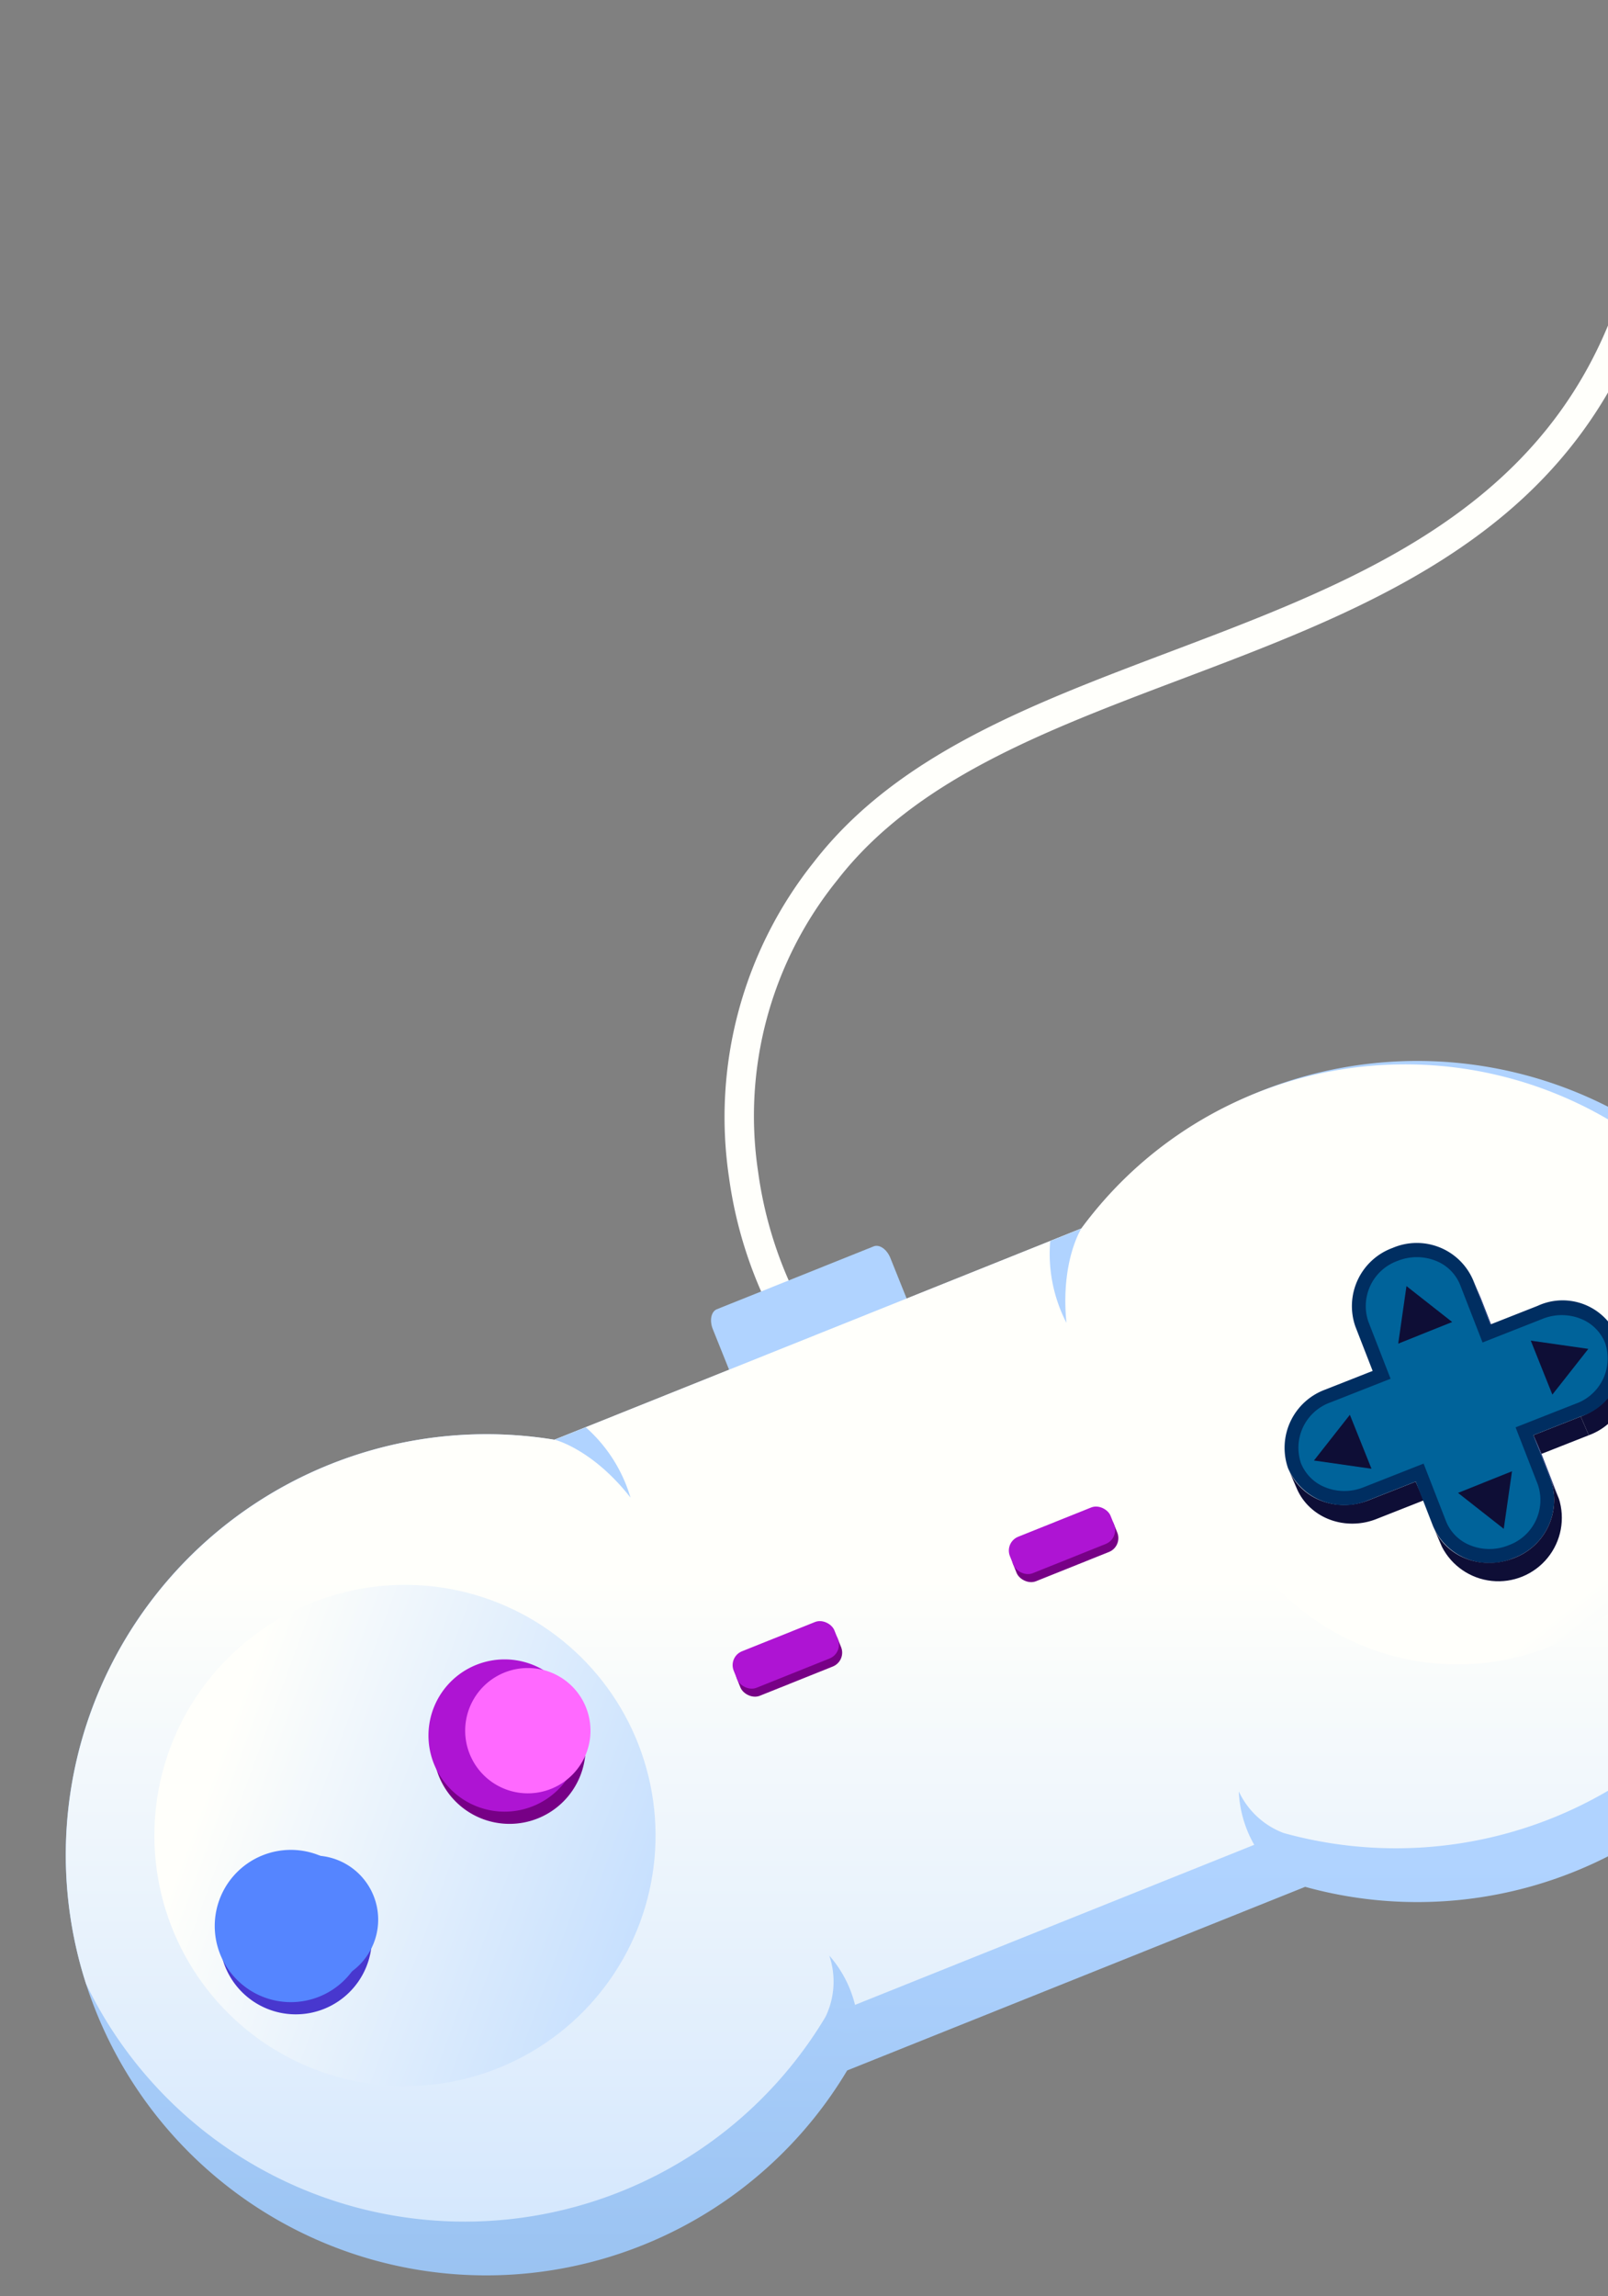 <svg xmlns="http://www.w3.org/2000/svg" xmlns:xlink="http://www.w3.org/1999/xlink" width="142.817" height="203.91" viewBox="0 0 142.817 203.91">
  <rect x="0" y="0" width="142.817" height="203.91" fill="#808080" stroke="none"/>
  <defs>
    <clipPath id="clip-path">
      <rect id="Rectangle_422" data-name="Rectangle 422" width="142.817" height="203.91" transform="translate(142.817 203.91) rotate(180)" fill="none"/>
    </clipPath>
    <linearGradient id="linear-gradient" x1="-13.687" y1="0.134" x2="-13.952" y2="0.868" gradientUnits="objectBoundingBox">
      <stop offset="0" stop-color="#fffffb"/>
      <stop offset="1" stop-color="#b0d3ff"/>
    </linearGradient>
    <linearGradient id="linear-gradient-2" x1="-62.862" y1="0.311" x2="-62.907" y2="0.5" gradientUnits="objectBoundingBox">
      <stop offset="0" stop-color="#b0d3ff"/>
      <stop offset="1" stop-color="#81b0e1"/>
    </linearGradient>
    <linearGradient id="linear-gradient-3" x1="-9.195" y1="0.664" x2="-9.195" y2="1.401" xlink:href="#linear-gradient-2"/>
    <linearGradient id="linear-gradient-4" x1="-9.309" y1="0.444" x2="-9.309" y2="1.478" xlink:href="#linear-gradient"/>
    <linearGradient id="linear-gradient-5" x1="-35.917" y1="0.937" x2="-35.917" y2="2.218" xlink:href="#linear-gradient"/>
    <clipPath id="clip-path-2">
      <path id="Path_728" data-name="Path 728" d="M562.4,481.542l-.717-1.66c.024.055.047.111.069.168l.716,1.66C562.446,481.653,562.424,481.6,562.4,481.542Z" transform="translate(-561.683 -479.882)" fill="none"/>
    </clipPath>
    <clipPath id="clip-path-3">
      <path id="Path_733" data-name="Path 733" d="M580.268,489.363l-.717-1.66q.036.083.069.168a5.5,5.5,0,0,1-3.314,6.972l.716,1.66a5.5,5.5,0,0,0,3.314-6.972C580.315,489.474,580.292,489.418,580.268,489.363Z" transform="translate(-576.307 -487.703)" fill="none"/>
    </clipPath>
    <linearGradient id="linear-gradient-6" x1="-53.55" y1="2.751" x2="-53.55" y2="3.464" gradientUnits="objectBoundingBox">
      <stop offset="0" stop-color="#002e61"/>
      <stop offset="1" stop-color="#0e1a36"/>
    </linearGradient>
    <linearGradient id="linear-gradient-7" x1="-58.369" y1="2.547" x2="-58.369" y2="3.397" gradientUnits="objectBoundingBox">
      <stop offset="0" stop-color="#00639a"/>
      <stop offset="1" stop-color="#002e61"/>
    </linearGradient>
    <clipPath id="clip-path-4">
      <path id="Path_738" data-name="Path 738" d="M556.491,511.343l.716,1.66a5.637,5.637,0,0,0,10.387-4.289l-.717-1.66a5.637,5.637,0,0,1-10.387,4.289Z" transform="translate(-556.491 -507.054)" fill="none"/>
    </clipPath>
    <linearGradient id="linear-gradient-8" x1="-31.554" y1="0.095" x2="-31.554" y2="1.376" xlink:href="#linear-gradient"/>
    <linearGradient id="linear-gradient-9" x1="-107.045" y1="2.399" x2="-106.045" y2="2.399" gradientUnits="objectBoundingBox">
      <stop offset="0" stop-color="#ae14d3"/>
      <stop offset="1" stop-color="#770086"/>
    </linearGradient>
    <linearGradient id="linear-gradient-10" x1="-107.015" y1="2.392" x2="-106.015" y2="2.392" gradientUnits="objectBoundingBox">
      <stop offset="0" stop-color="#ff69ff"/>
      <stop offset="1" stop-color="#ae14d3"/>
    </linearGradient>
    <linearGradient id="linear-gradient-11" x1="-130.332" y1="1.948" x2="-130.332" y2="2.861" xlink:href="#linear-gradient-10"/>
    <linearGradient id="linear-gradient-12" x1="-103.373" y1="1.381" x2="-103.373" y2="2.669" gradientUnits="objectBoundingBox">
      <stop offset="0" stop-color="#4837ce"/>
      <stop offset="1" stop-color="#250090"/>
    </linearGradient>
    <linearGradient id="linear-gradient-13" x1="-103.343" y1="1.952" x2="-103.343" y2="3.265" gradientUnits="objectBoundingBox">
      <stop offset="0" stop-color="#5585ff"/>
      <stop offset="1" stop-color="#4837ce"/>
    </linearGradient>
    <linearGradient id="linear-gradient-14" x1="-126.456" y1="1.71" x2="-126.456" y2="2.41" xlink:href="#linear-gradient-13"/>
    <linearGradient id="linear-gradient-15" x1="-160.851" y1="13.492" x2="-159.851" y2="13.492" xlink:href="#linear-gradient-9"/>
    <linearGradient id="linear-gradient-16" x1="-160.821" y1="13.476" x2="-159.821" y2="13.476" xlink:href="#linear-gradient-10"/>
    <linearGradient id="linear-gradient-17" x1="-155.55" y1="10.666" x2="-154.55" y2="10.666" xlink:href="#linear-gradient-9"/>
    <linearGradient id="linear-gradient-18" x1="-155.52" y1="10.649" x2="-154.52" y2="10.649" xlink:href="#linear-gradient-10"/>
    <linearGradient id="linear-gradient-19" x1="-394.806" y1="0.888" x2="-394.806" y2="11.418" xlink:href="#linear-gradient-2"/>
    <linearGradient id="linear-gradient-20" x1="-518.287" y1="-0.98" x2="-518.287" y2="8.914" xlink:href="#linear-gradient-2"/>
    <linearGradient id="linear-gradient-21" x1="-546.748" y1="6.772" x2="-546.748" y2="16.269" xlink:href="#linear-gradient-2"/>
    <linearGradient id="linear-gradient-22" x1="-217.855" y1="6.25" x2="-217.855" y2="18.976" xlink:href="#linear-gradient-2"/>
  </defs>
  <g id="Group_728" data-name="Group 728" transform="translate(-363.135 -307.549)">
    <g id="Group_727" data-name="Group 727" transform="translate(363.135 307.549)" clip-path="url(#clip-path)">
      <g id="Group_726" data-name="Group 726" transform="translate(5.831 11.198)">
        <g id="Group_696" data-name="Group 696" transform="translate(58.532)">
          <path id="Path_723" data-name="Path 723" d="M466.577,431.43a1.312,1.312,0,0,1-1.131-.644,37.992,37.992,0,0,1-4.2-12.891,36.309,36.309,0,0,1,7.539-27.992c7.353-9.492,19.166-13.958,31.672-18.687,19.99-7.558,40.662-15.374,42.383-45.425a1.314,1.314,0,1,1,2.624.15c-.814,14.217-5.766,24.989-15.137,32.931-8.224,6.97-18.755,10.952-28.939,14.8-12.15,4.594-23.626,8.932-30.524,17.838a33.322,33.322,0,0,0-7.03,25.905,36.051,36.051,0,0,0,3.871,12.03,1.315,1.315,0,0,1-1.131,1.982Z" transform="translate(-460.863 -324.551)" fill="url(#linear-gradient)"/>
        </g>
        <g id="Group_725" data-name="Group 725" transform="translate(0 83.005)">
          <g id="Group_724" data-name="Group 724">
            <g id="Group_723" data-name="Group 723">
              <g id="Group_722" data-name="Group 722">
                <g id="Group_721" data-name="Group 721">
                  <g id="Group_697" data-name="Group 697" transform="translate(57.321 16.425)">
                    <path id="Path_724" data-name="Path 724" d="M459.18,482.92l1.525,3.8c1.066,2.66,3.37,4.263,5.119,3.562l9.409-3.772c1.749-.7,2.308-3.451,1.242-6.111l-1.525-3.8c-.307-.766-.972-1.229-1.476-1.027l-13.936,5.586C459.035,481.36,458.873,482.154,459.18,482.92Z" transform="translate(-459.025 -475.524)" fill="url(#linear-gradient-2)"/>
                  </g>
                  <path id="Path_725" data-name="Path 725" d="M374.677,534.985A37.342,37.342,0,0,0,441.4,540.24l40.678-16.306A37.343,37.343,0,0,0,526.7,474.045q-.482-1.2-1.043-2.356a37.347,37.347,0,0,0-63.459-6.213L415.4,484.234a37.352,37.352,0,0,0-41.6,48.328Q374.194,533.779,374.677,534.985Z" transform="translate(-371.989 -450.585)" fill="url(#linear-gradient-3)"/>
                  <path id="Path_726" data-name="Path 726" d="M373.811,532.565a37.334,37.334,0,0,0,65.676,2.9l40.683-16.309a37.3,37.3,0,0,0,42.575-17.835l.014-.032a36.3,36.3,0,0,0,3.1-7.322A35.672,35.672,0,0,0,462.2,465.471l-46.8,18.76a37.366,37.366,0,0,0-41.591,48.334Z" transform="translate(-371.991 -450.586)" fill="url(#linear-gradient-4)"/>
                  <g id="Group_714" data-name="Group 714" transform="translate(92.368 0.067)">
                    <circle id="Ellipse_34" data-name="Ellipse 34" cx="22.257" cy="22.257" r="22.257" transform="matrix(0.787, -0.617, 0.617, 0.787, 0, 27.486)" fill="url(#linear-gradient-5)" style="mix-blend-mode: screen;isolation: isolate"/>
                    <g id="Group_713" data-name="Group 713" transform="translate(15.861 16.132)" style="mix-blend-mode: normal;isolation: isolate">
                      <g id="Group_700" data-name="Group 700" transform="translate(16.703 3.097)" style="mix-blend-mode: normal;isolation: isolate">
                        <g id="Group_699" data-name="Group 699" clip-path="url(#clip-path-2)">
                          <g id="Group_698" data-name="Group 698" style="mix-blend-mode: normal;isolation: isolate">
                            <path id="Path_727" data-name="Path 727" d="M561.752,480.05l.716,1.66c-.022-.057-.045-.113-.069-.168l-.717-1.66c.024.055.047.111.069.168" transform="translate(-561.683 -479.882)" fill="#5793b3"/>
                          </g>
                        </g>
                      </g>
                      <g id="Group_701" data-name="Group 701" transform="translate(16.772 3.264)">
                        <path id="Path_729" data-name="Path 729" d="M563.325,484.086l.716,1.66L562.5,481.8l-.716-1.66Z" transform="translate(-561.788 -480.137)" fill="#192c7b"/>
                      </g>
                      <path id="Path_730" data-name="Path 730" d="M538.089,507.394a5.232,5.232,0,0,0,1.3.9,5.574,5.574,0,0,0,1.465.474,5.834,5.834,0,0,0,3.153-.325l4.2-1.656.717,1.66-4.2,1.656a5.82,5.82,0,0,1-3.152.325,5.546,5.546,0,0,1-1.465-.474,5.234,5.234,0,0,1-1.3-.9,4.929,4.929,0,0,1-1.153-1.641l-.717-1.66A4.93,4.93,0,0,0,538.089,507.394Z" transform="translate(-536.531 -485.618)" fill="#0e0e36"/>
                      <g id="Group_703" data-name="Group 703" transform="translate(22.134 15.387)">
                        <g id="Group_702" data-name="Group 702">
                          <path id="Path_731" data-name="Path 731" d="M569.929,500.2l.716,1.66,4.2-1.656-.716-1.66Z" transform="translate(-569.929 -498.544)" fill="#0e0e36"/>
                        </g>
                      </g>
                      <g id="Group_707" data-name="Group 707" transform="translate(26.335 8.247)" style="mix-blend-mode: normal;isolation: isolate">
                        <g id="Group_706" data-name="Group 706" clip-path="url(#clip-path-3)">
                          <g id="Group_705" data-name="Group 705">
                            <g id="Group_704" data-name="Group 704">
                              <path id="Path_732" data-name="Path 732" d="M576.307,494.843l.716,1.66a5.5,5.5,0,0,0,3.314-6.972c-.022-.057-.045-.113-.068-.168l-.717-1.66q.036.083.069.168a5.5,5.5,0,0,1-3.314,6.972" transform="translate(-576.307 -487.703)" fill="#0e0e36"/>
                            </g>
                          </g>
                        </g>
                      </g>
                      <g id="Group_708" data-name="Group 708" transform="translate(22.134 17.043)">
                        <path id="Path_734" data-name="Path 734" d="M571.465,505.007l.716,1.66-1.537-3.949-.716-1.66Z" transform="translate(-569.929 -501.058)" fill="#192c7b"/>
                      </g>
                      <g id="Group_710" data-name="Group 710">
                        <g id="Group_709" data-name="Group 709">
                          <path id="Path_735" data-name="Path 735" d="M545.952,475.593a5.5,5.5,0,0,0-3.314,6.973l1.537,3.949-4.2,1.656a5.506,5.506,0,0,0-3.317,6.978A5.445,5.445,0,0,0,543.8,498l4.2-1.656,1.537,3.949a5.44,5.44,0,0,0,7.138,2.857,5.5,5.5,0,0,0,3.317-6.978l-1.536-3.949,4.2-1.656a5.284,5.284,0,1,0-3.825-9.83l-4.2,1.656-1.536-3.949A5.442,5.442,0,0,0,545.952,475.593Z" transform="translate(-536.321 -475.18)" fill="url(#linear-gradient-6)"/>
                          <path id="Path_736" data-name="Path 736" d="M556.886,502.634a4.266,4.266,0,0,0,2.6-5.378l-1.98-5.09,5.339-2.1a4.268,4.268,0,0,0,2.619-5.382,3.838,3.838,0,0,0-2.075-2.121,4.552,4.552,0,0,0-3.468-.04l-5.349,2.108-1.984-5.1a3.831,3.831,0,0,0-2.071-2.116,4.558,4.558,0,0,0-3.475-.038,4.268,4.268,0,0,0-2.619,5.383l1.98,5.09-5.339,2.1a4.274,4.274,0,0,0-2.623,5.389,3.834,3.834,0,0,0,2.071,2.114,4.561,4.561,0,0,0,3.475.04l5.35-2.108,1.984,5.1a3.841,3.841,0,0,0,2.074,2.121,4.552,4.552,0,0,0,3.468.039Z" transform="translate(-536.957 -475.818)" fill="url(#linear-gradient-7)"/>
                        </g>
                      </g>
                      <g id="Group_712" data-name="Group 712" transform="translate(13.284 20.992)" style="mix-blend-mode: normal;isolation: isolate">
                        <g id="Group_711" data-name="Group 711" clip-path="url(#clip-path-4)">
                          <path id="Path_737" data-name="Path 737" d="M557.647,512.989a5.258,5.258,0,0,0,1.3.9,5.574,5.574,0,0,0,1.462.473,5.82,5.82,0,0,0,3.148-.325,5.5,5.5,0,0,0,3.317-6.978l.717,1.66a5.5,5.5,0,0,1-3.317,6.978,5.819,5.819,0,0,1-3.148.325,5.587,5.587,0,0,1-1.463-.473,5.249,5.249,0,0,1-1.3-.9A4.946,4.946,0,0,1,557.208,513l-.716-1.66A4.954,4.954,0,0,0,557.647,512.989Z" transform="translate(-556.491 -507.054)" fill="#0e0e36"/>
                        </g>
                      </g>
                    </g>
                  </g>
                  <g id="Group_718" data-name="Group 718" transform="translate(1.574 40.228)">
                    <circle id="Ellipse_35" data-name="Ellipse 35" cx="22.257" cy="22.257" r="22.257" transform="translate(0 41.789) rotate(-69.849)" fill="url(#linear-gradient-8)" style="mix-blend-mode: screen;isolation: isolate"/>
                    <g id="Group_717" data-name="Group 717" transform="translate(11.667 12.925)">
                      <g id="Group_715" data-name="Group 715" transform="translate(18.983)">
                        <path id="Path_739" data-name="Path 739" d="M422.074,542.229a6.76,6.76,0,1,0,3.743-8.8A6.76,6.76,0,0,0,422.074,542.229Z" transform="translate(-421.145 -531.855)" fill="url(#linear-gradient-9)"/>
                        <path id="Path_740" data-name="Path 740" d="M421.41,540.581a6.76,6.76,0,1,0,3.743-8.8A6.759,6.759,0,0,0,421.41,540.581Z" transform="translate(-420.918 -531.292)" fill="url(#linear-gradient-10)"/>
                        <path id="Path_741" data-name="Path 741" d="M430.386,543.823a5.564,5.564,0,1,0-.01,0Z" transform="translate(-421.556 -531.93)" fill="url(#linear-gradient-11)"/>
                      </g>
                      <g id="Group_716" data-name="Group 716" transform="translate(0 16.914)">
                        <path id="Path_742" data-name="Path 742" d="M393.25,567.911a6.76,6.76,0,1,0,3.743-8.8A6.76,6.76,0,0,0,393.25,567.911Z" transform="translate(-392.321 -557.537)" fill="url(#linear-gradient-12)"/>
                        <path id="Path_743" data-name="Path 743" d="M392.586,566.264a6.76,6.76,0,1,0,3.743-8.8A6.76,6.76,0,0,0,392.586,566.264Z" transform="translate(-392.094 -556.974)" fill="url(#linear-gradient-13)"/>
                        <path id="Path_744" data-name="Path 744" d="M401.562,569.5a5.692,5.692,0,1,0-.011,0Z" transform="translate(-392.732 -557.613)" fill="url(#linear-gradient-14)"/>
                      </g>
                    </g>
                  </g>
                  <g id="Group_719" data-name="Group 719" transform="translate(83.371 39.169)">
                    <rect id="Rectangle_418" data-name="Rectangle 418" width="9.633" height="3.488" rx="1.325" transform="translate(10.524 3.95) rotate(158.156)" fill="url(#linear-gradient-15)"/>
                    <rect id="Rectangle_419" data-name="Rectangle 419" width="9.633" height="3.488" rx="1.325" transform="matrix(-0.928, 0.372, -0.372, -0.928, 10.239, 3.237)" fill="url(#linear-gradient-16)"/>
                  </g>
                  <g id="Group_720" data-name="Group 720" transform="translate(58.841 49.341)">
                    <rect id="Rectangle_420" data-name="Rectangle 420" width="9.632" height="3.487" rx="1.325" transform="translate(10.524 3.95) rotate(158.156)" fill="url(#linear-gradient-17)"/>
                    <rect id="Rectangle_421" data-name="Rectangle 421" width="9.633" height="3.488" rx="1.325" transform="translate(10.239 3.237) rotate(158.156)" fill="url(#linear-gradient-18)"/>
                  </g>
                  <path id="Path_745" data-name="Path 745" d="M534.176,552.784a7.2,7.2,0,0,1-3.98-3.693,10.393,10.393,0,0,0,3.728,7.549Z" transform="translate(-426.001 -484.215)" fill="url(#linear-gradient-19)"/>
                  <path id="Path_746" data-name="Path 746" d="M474.475,576.648a7.2,7.2,0,0,0,.327-5.42,10.392,10.392,0,0,1,2.519,8.035Z" transform="translate(-406.978 -491.773)" fill="url(#linear-gradient-20)"/>
                  <path id="Path_747" data-name="Path 747" d="M507.483,473.2s-1.862,2.91-1.321,8.371a13.375,13.375,0,0,1-1.44-7.264Z" transform="translate(-417.275 -458.304)" fill="url(#linear-gradient-21)"/>
                  <path id="Path_748" data-name="Path 748" d="M437.933,501.094s3.357.818,6.737,5.14a13.375,13.375,0,0,0-3.977-6.247Z" transform="translate(-394.503 -467.451)" fill="url(#linear-gradient-22)"/>
                </g>
              </g>
            </g>
          </g>
          <path id="Path_749" data-name="Path 749" d="M554.087,485.109l2.4-.961-2.03-1.595-2.03-1.595-.366,2.555-.366,2.555Z" transform="translate(-433.34 -460.955)" fill="#0e0e36"/>
          <path id="Path_750" data-name="Path 750" d="M562.153,506.886l2.4-.961-.366,2.555-.366,2.555-2.03-1.595-2.03-1.595Z" transform="translate(-436.094 -469.478)" fill="#0e0e36"/>
          <path id="Path_751" data-name="Path 751" d="M570.525,490.7l.961,2.4,1.6-2.03,1.595-2.03-2.556-.366-2.555-.366Z" transform="translate(-439.442 -463.462)" fill="#0e0e36"/>
          <path id="Path_752" data-name="Path 752" d="M544.481,500.7l.961,2.4-2.555-.366-2.555-.366,1.595-2.03,1.595-2.03Z" transform="translate(-429.462 -466.877)" fill="#0e0e36"/>
        </g>
      </g>
    </g>
  </g>
</svg>
